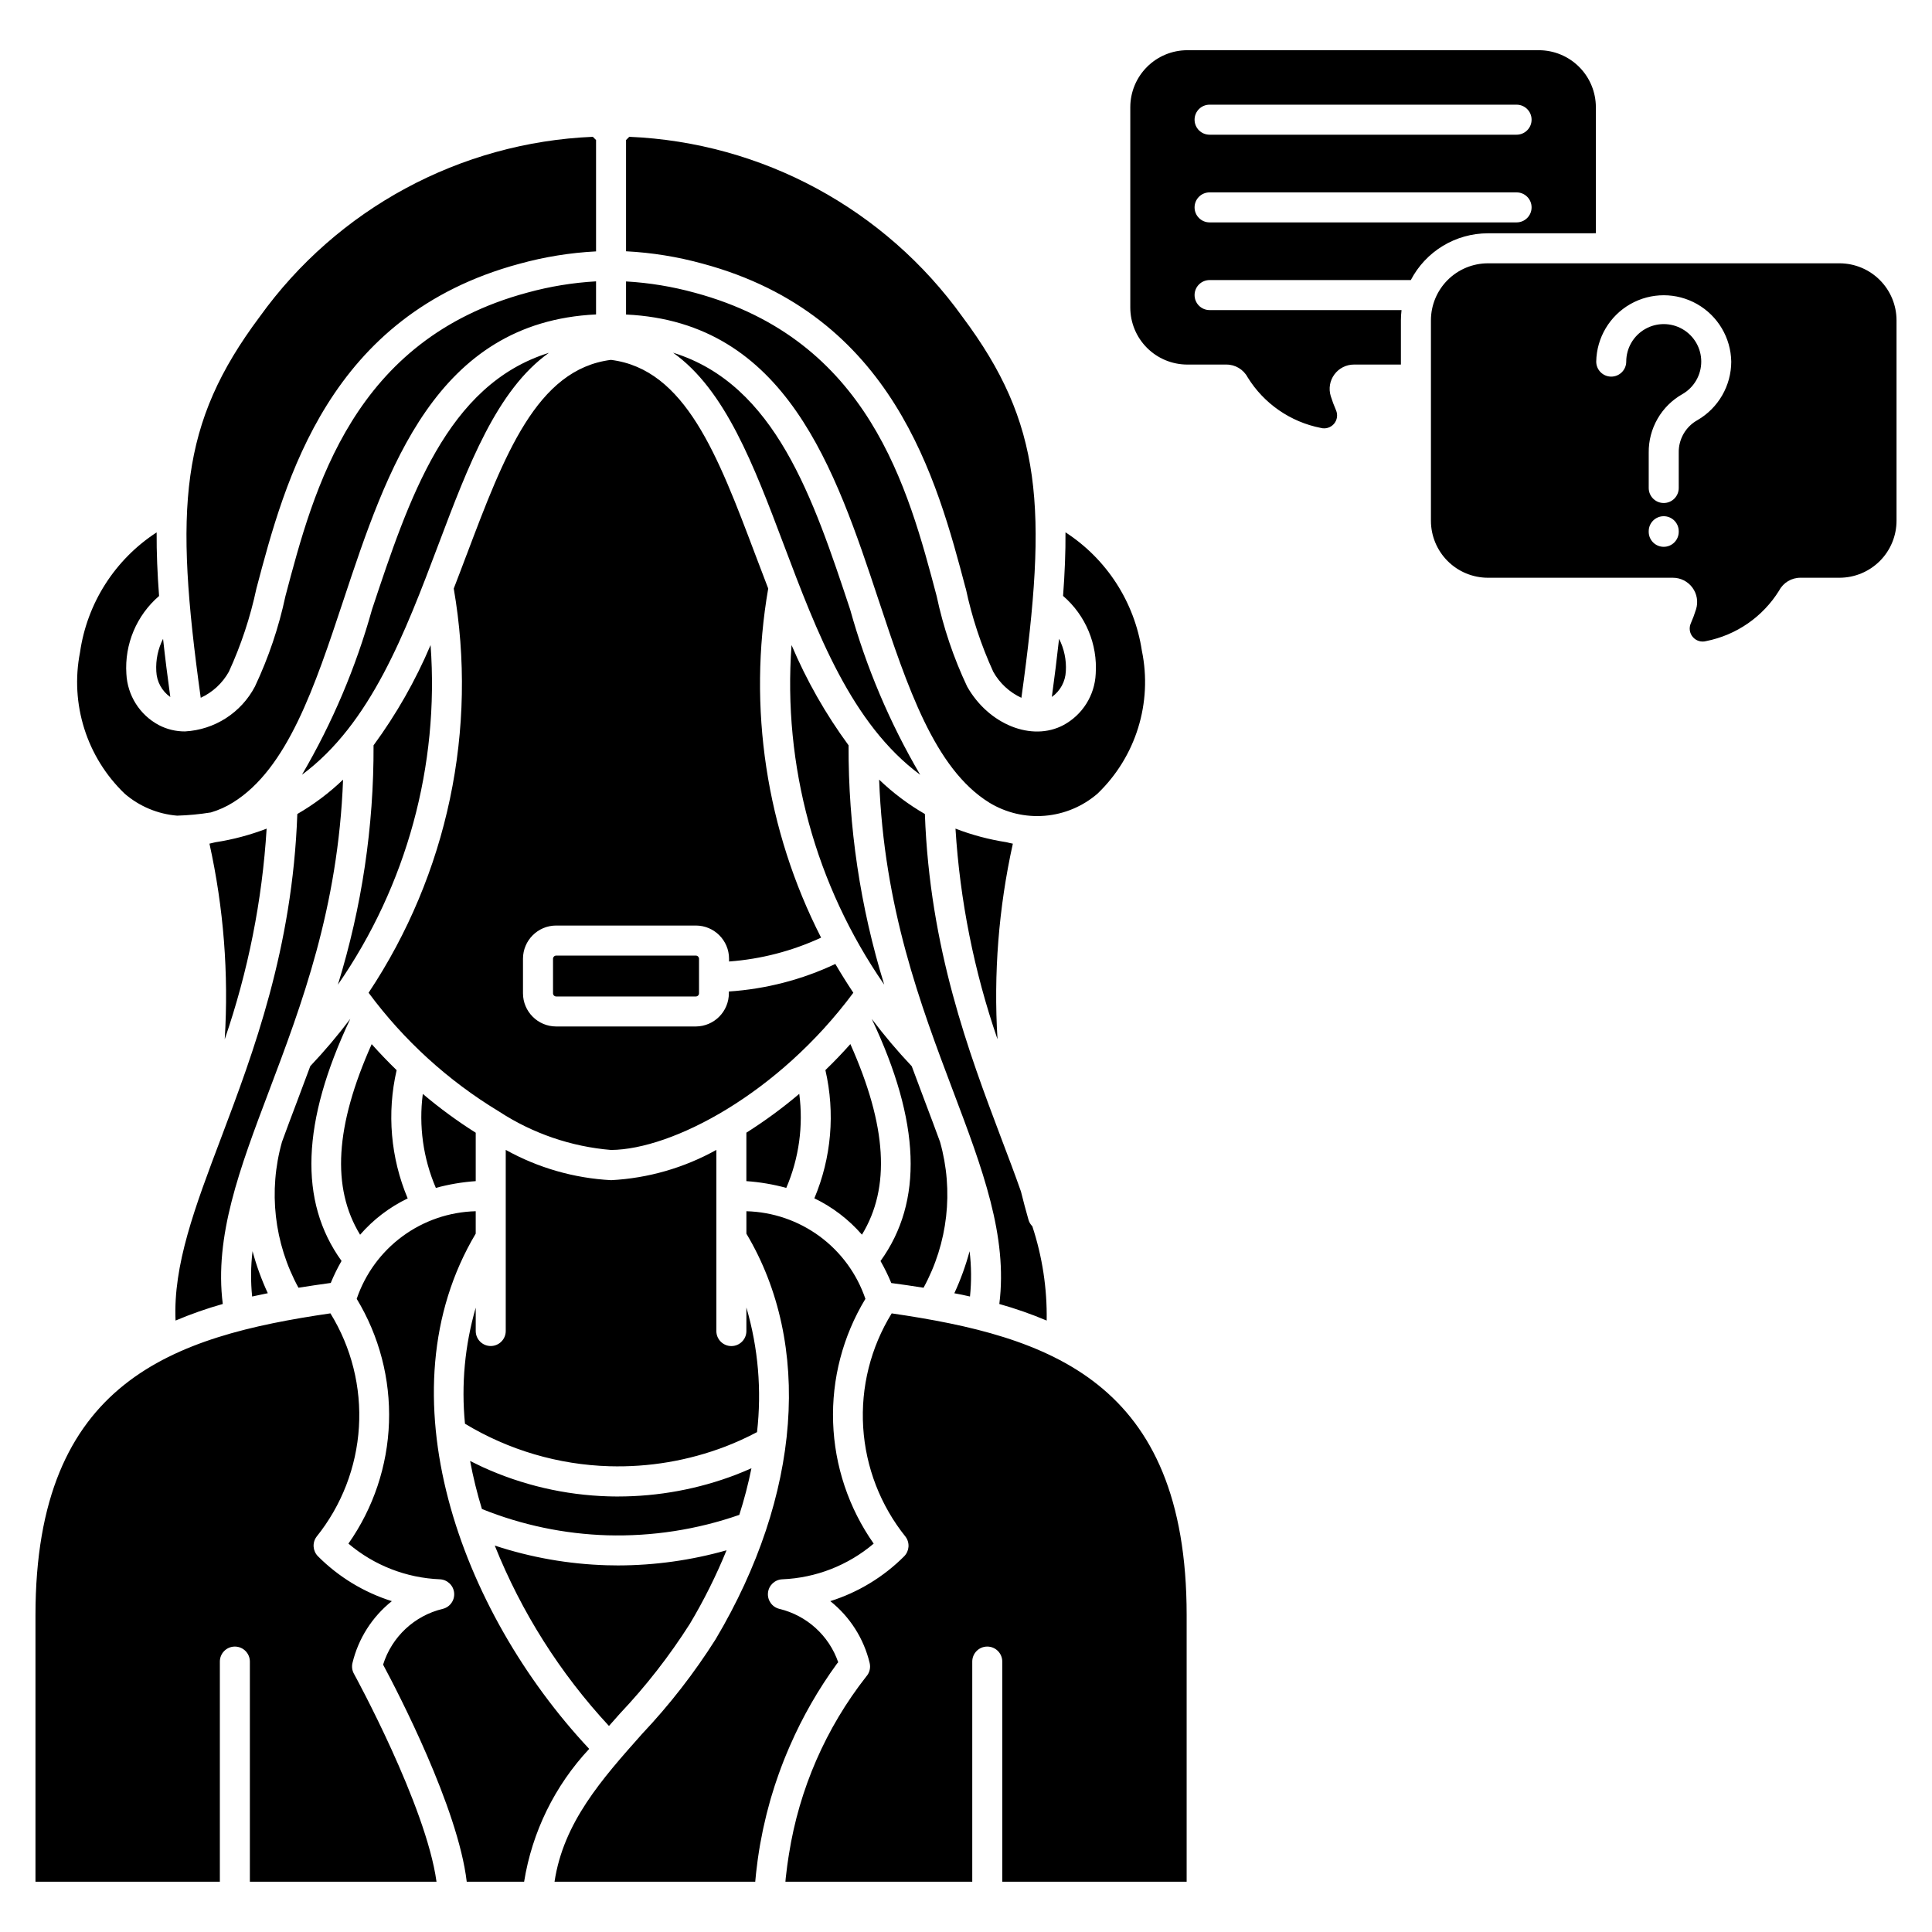 <?xml version="1.0" encoding="UTF-8"?>
<!-- Uploaded to: SVG Repo, www.svgrepo.com, Generator: SVG Repo Mixer Tools -->
<svg fill="#000000" width="800px" height="800px" version="1.1" viewBox="144 144 512 512" xmlns="http://www.w3.org/2000/svg">
 <path d="m408.83 489.57c2.281-17.977-4.481-35.871-12.23-56.379-8.66-22.93-18.371-48.641-19.621-82.582 3.66 3.516 7.731 6.574 12.125 9.113 1.273 35.68 11.668 63.219 20.152 85.711 1.895 5.008 3.711 9.758 5.305 14.32 0.625 2.504 1.285 5 2 7.504v-0.004c0.184 0.652 0.535 1.246 1.016 1.719 2.656 8.059 3.941 16.508 3.805 24.992-4.09-1.727-8.281-3.191-12.551-4.394zm-20.082-4.305c6.457-11.809 8.031-25.68 4.379-38.633-1.246-3.422-2.578-6.953-3.961-10.605-1.156-3.059-2.336-6.211-3.543-9.461v-0.004c-3.766-3.981-7.309-8.168-10.605-12.547 12.934 27.34 13.699 48.383 2.328 64.168v0.004c1.078 1.879 2.031 3.828 2.856 5.832 2.746 0.359 5.598 0.773 8.547 1.246zm-35.422 121.41c3.359-7.707 7.551-15.02 12.5-21.812 0.094-0.129 0.203-0.227 0.309-0.344v-0.004c-2.441-7.066-8.324-12.402-15.598-14.148-1.922-0.469-3.211-2.281-3.016-4.25 0.191-1.973 1.809-3.5 3.785-3.586 8.906-0.363 17.434-3.691 24.23-9.457-6.625-9.43-10.363-20.586-10.75-32.109-0.391-11.52 2.582-22.902 8.555-32.758-2.254-6.633-6.484-12.414-12.121-16.562-5.641-4.152-12.418-6.477-19.418-6.656v5.949c17.5 29.305 14.5 69.359-8.137 107.45h0.004c-5.676 8.973-12.207 17.379-19.496 25.098-10.703 12.043-20.852 23.473-23.219 39.191h53.191c0.051-0.566 0.102-1.129 0.16-1.688 0.031-0.336 0.07-0.664 0.105-0.996 0.105-0.965 0.227-1.918 0.355-2.859 0.039-0.277 0.07-0.531 0.113-0.82 0.168-1.199 0.359-2.383 0.562-3.547 0.039-0.211 0.078-0.426 0.121-0.633 0.18-1.008 0.375-2 0.578-2.981 0.062-0.293 0.121-0.582 0.188-0.875 0.25-1.141 0.531-2.269 0.785-3.379 0.059-0.234 0.121-0.461 0.18-0.695 0.242-0.934 0.484-1.852 0.738-2.754 0.094-0.328 0.188-0.664 0.281-0.992 0.305-1.027 0.613-2.039 0.934-3.027 0.121-0.387 0.254-0.77 0.383-1.152 0.254-0.77 0.531-1.527 0.785-2.273 0.195-0.559 0.402-1.109 0.609-1.664 0.25-0.668 0.504-1.324 0.758-1.973 0.219-0.531 0.43-1.062 0.652-1.59 0.289-0.73 0.586-1.426 0.891-2.098zm-83.258-135.75v-5.941 0.004c-7.004 0.18-13.777 2.5-19.418 6.652-5.641 4.152-9.871 9.934-12.121 16.566 5.973 9.855 8.945 21.238 8.555 32.758-0.391 11.523-4.125 22.68-10.75 32.109 6.797 5.766 15.324 9.094 24.23 9.457 1.977 0.086 3.59 1.613 3.785 3.586 0.191 1.969-1.094 3.781-3.016 4.25-7.508 1.797-13.512 7.414-15.812 14.781 3.801 7.09 19.875 37.965 22.164 57.523h15.211c2.117-13.188 8.121-25.441 17.246-35.195-34.32-36.629-55.234-94.348-30.074-136.55zm-38.418 13.07c0.824-2.008 1.781-3.953 2.859-5.836-11.375-15.773-10.605-36.816 2.328-64.168-3.297 4.375-6.84 8.562-10.609 12.543-1.199 3.258-2.379 6.41-3.543 9.465-1.391 3.676-2.727 7.211-3.973 10.648h0.004c-3.644 12.949-2.074 26.809 4.379 38.613 2.953-0.473 5.828-0.887 8.555-1.266zm-20.832 3.594c1.391-0.312 2.773-0.602 4.148-0.875-1.66-3.59-3.016-7.316-4.043-11.137-0.477 3.988-0.512 8.016-0.105 12.012zm3.84-123.99c-4.394 1.688-8.957 2.902-13.609 3.613-0.531 0.133-1.027 0.262-1.543 0.367 3.762 17.008 5.125 34.461 4.047 51.844 6.199-18.023 9.938-36.801 11.105-55.824zm196.07 3.602v-0.004c-4.621-0.711-9.152-1.918-13.516-3.598 1.18 19.023 4.926 37.801 11.137 55.82-1.074-17.383 0.297-34.832 4.066-51.836-0.582-0.109-1.137-0.242-1.688-0.387zm-38.305 104c7.617-12.5 6.613-28.793-3.07-50.508-2.121 2.391-4.328 4.688-6.617 6.894 2.617 11.352 1.598 23.242-2.926 33.98 4.816 2.324 9.105 5.602 12.613 9.633zm-67.695 87.609c-10.07-0.305-20.047-2.059-29.613-5.215 7.07 17.66 17.328 33.863 30.266 47.805l2.836-3.207c6.949-7.34 13.18-15.332 18.605-23.867 3.723-6.238 6.969-12.754 9.715-19.48-9.352 2.644-19.02 3.996-28.738 4.012-1.023 0-2.047-0.016-3.07-0.047zm38.41-25.711c-1.34 0.598-2.688 1.172-4.059 1.695v0.004c-9.988 3.824-20.59 5.785-31.289 5.789-0.859 0-1.715 0-2.566-0.039v0.004c-11.531-0.34-22.875-2.984-33.367-7.785-1.102-0.531-2.195-1.062-3.277-1.59v-0.004c0.805 4.301 1.852 8.551 3.133 12.73 10.582 4.266 21.836 6.625 33.238 6.969 11.887 0.332 23.738-1.5 34.969-5.41 1.301-4.059 2.375-8.184 3.219-12.363zm-1.34-42.578v6.227c0 2.195-1.781 3.977-3.981 3.977-2.195 0-3.977-1.781-3.977-3.977v-48.008c-8.559 4.762-18.09 7.504-27.867 8.02-9.809-0.512-19.367-3.258-27.949-8.027v48c0 2.195-1.781 3.977-3.977 3.977-2.199 0-3.977-1.781-3.977-3.977v-6.184c-2.894 9.977-3.863 20.418-2.848 30.758 11.57 6.988 24.75 10.867 38.262 11.262 10.496 0.305 20.949-1.473 30.758-5.223 2.863-1.105 5.66-2.383 8.375-3.816 1.27-11.086 0.312-22.316-2.82-33.023zm-89.758-28.93c-4.519-10.738-5.547-22.629-2.93-33.984-2.277-2.215-4.481-4.512-6.613-6.894-9.688 21.719-10.688 38.008-3.07 50.508 3.504-4.035 7.797-7.312 12.613-9.629zm15.613-170.56c-1.113 2.953-2.242 5.945-3.406 8.941 6.457 37.281-1.617 75.617-22.566 107.12 9.316 12.59 20.996 23.242 34.387 31.363 0.074 0.047 0.152 0.086 0.227 0.137v0.004c8.891 5.793 19.078 9.285 29.652 10.16 16.191-0.148 44.246-14.801 64.195-41.664-1.664-2.504-3.258-5.047-4.773-7.633v0.004c-8.863 4.176-18.434 6.648-28.211 7.297v0.457-0.004c0.004 4.848-3.906 8.785-8.75 8.816h-37.02c-4.852-0.008-8.785-3.941-8.793-8.793v-9.164c0.008-4.856 3.941-8.789 8.793-8.793h37.02c4.856 0.004 8.789 3.938 8.797 8.793v0.738c8.445-0.621 16.711-2.766 24.395-6.324-14.566-28.508-19.484-60.977-14.016-92.52-1.156-2.996-2.285-5.988-3.406-8.941-9.953-26.367-18.562-49.168-38.273-51.652-19.676 2.484-28.281 25.285-38.242 51.652zm23.742 106.21c-0.461 0.008-0.832 0.379-0.84 0.84v9.164c0.008 0.461 0.379 0.832 0.84 0.836h37.012c0.461-0.004 0.832-0.375 0.84-0.836v-9.164c-0.008-0.461-0.379-0.832-0.84-0.84zm-31.891 61.566c3.453-0.945 6.992-1.543 10.566-1.793v-12.828c-4.91-3.098-9.594-6.535-14.023-10.289-1.102 8.465 0.09 17.066 3.457 24.91zm82.289-1.793h0.004c3.574 0.25 7.117 0.848 10.574 1.793 3.367-7.848 4.555-16.457 3.441-24.926-4.43 3.754-9.113 7.191-14.016 10.293zm27.082-115.5 0.004 0.004c-6.051-8.242-11.125-17.156-15.113-26.57-2.336 31.926 6.332 63.684 24.562 89.996-6.352-20.539-9.535-41.926-9.449-63.426zm18.98 7.812h0.004c-8.055-13.734-14.293-28.453-18.562-43.793-9.758-29.41-19.809-59.668-46.93-68.062 13.832 9.82 21.398 29.848 29.289 50.746 8.887 23.555 17.996 47.637 36.203 61.109zm-98.387-111.82c-27.102 8.422-37.121 38.645-46.887 68.031-4.273 15.336-10.512 30.051-18.562 43.785 18.199-13.48 27.312-37.551 36.199-61.098 7.887-20.883 15.445-40.891 29.25-50.719zm-55.922 167.44c18.23-26.312 26.898-58.07 24.562-89.996-3.992 9.41-9.066 18.328-15.113 26.57 0.086 21.5-3.102 42.887-9.449 63.426zm167.51 82.645c0.41-3.992 0.375-8.016-0.105-12-1.031 3.82-2.383 7.547-4.043 11.137 1.371 0.234 2.754 0.551 4.148 0.863zm-24.215-184.55c7.625 22.973 14.824 44.68 29.305 53.652v0.004c4.422 2.695 9.578 3.918 14.738 3.492 5.156-0.426 10.047-2.477 13.965-5.859 10.18-9.77 14.617-24.09 11.754-37.906-1.953-12.863-9.32-24.277-20.238-31.352 0.039 5.254-0.191 10.844-0.641 16.855v-0.004c5.969 5.137 9.172 12.781 8.652 20.641-0.262 5.727-3.516 10.891-8.562 13.602-8.359 4.438-19.797-0.137-25.504-10.207-3.613-7.648-6.324-15.688-8.082-23.961-7.578-28.691-17.961-67.977-64.062-80.406h-0.004c-5.961-1.645-12.078-2.652-18.254-3.004v8.766c42.477 1.984 55.449 41.07 66.93 75.684zm49.617 18.844c0.176-2.977-0.445-5.945-1.797-8.605-0.531 4.863-1.172 9.992-1.914 15.422 2.231-1.574 3.598-4.094 3.707-6.82zm-26.516-21.941v0.004c1.609 7.606 4.055 15.016 7.285 22.086 1.695 3.027 4.305 5.441 7.453 6.894 7.023-50.594 5.547-72.656-15.629-100.97-20.539-28.617-53.094-46.207-88.289-47.703l-0.855 0.855v29.484c6.879 0.355 13.695 1.457 20.328 3.289 50.547 13.625 62.059 57.238 69.68 86.055zm-195.3 22.09c3.242-7.062 5.691-14.465 7.309-22.066 7.621-28.844 19.141-72.434 69.684-86.055h0.004c6.633-1.832 13.445-2.938 20.32-3.289v-29.512l-0.855-0.855c-35.188 1.492-67.742 19.074-88.281 47.688-21.18 28.332-22.652 50.375-15.629 100.98 3.148-1.457 5.754-3.867 7.449-6.894zm-19.223-0.129v0.004c0.109 2.727 1.48 5.246 3.711 6.812-0.742-5.43-1.391-10.559-1.918-15.422-1.348 2.652-1.965 5.613-1.793 8.582zm-8.391 32.422c3.898 3.367 8.766 5.41 13.902 5.832 3-0.086 5.992-0.371 8.957-0.852 2.051-0.609 4.016-1.488 5.832-2.621 14.484-8.973 21.684-30.68 29.305-53.652 11.488-34.594 24.438-73.668 66.934-75.703v-8.766c-6.172 0.352-12.293 1.355-18.254 3-46.102 12.43-56.48 51.719-64.059 80.406-1.762 8.273-4.473 16.312-8.082 23.961-3.648 6.957-10.691 11.48-18.535 11.906-2.426 0.016-4.82-0.566-6.969-1.695-5.043-2.707-8.293-7.859-8.57-13.578-0.508-7.852 2.703-15.488 8.668-20.617-0.457-6.008-0.68-11.598-0.648-16.855-11.039 7.168-18.441 18.758-20.305 31.789-2.688 13.68 1.77 27.789 11.824 37.445zm57.887-3.711c-3.66 3.512-7.731 6.57-12.125 9.109-1.273 35.676-11.668 63.215-20.152 85.707-7.059 18.656-12.77 33.824-12.117 48.531 4.078-1.723 8.258-3.191 12.516-4.394-2.273-17.977 4.481-35.871 12.23-56.379 8.664-22.93 18.375-48.641 19.648-82.582zm2.492 234.1v-0.004c1.555-6.473 5.223-12.238 10.43-16.387-7.383-2.324-14.098-6.402-19.566-11.883-1.395-1.398-1.559-3.606-0.383-5.191 6.648-8.281 10.57-18.418 11.227-29.016 0.66-10.598-1.98-21.141-7.551-30.18-41.605 6.082-78.164 17.836-78.164 79.969v70.652h48.863v-58.336c0-2.195 1.781-3.977 3.977-3.977 2.195 0 3.977 1.781 3.977 3.977v58.336h49.461c-2.773-20.223-21.684-54.758-21.887-55.117-0.48-0.867-0.617-1.887-0.383-2.852zm142.9-92.656c-5.574 9.039-8.211 19.582-7.555 30.18 0.66 10.602 4.582 20.734 11.23 29.016 1.176 1.586 1.016 3.793-0.379 5.191-5.473 5.477-12.184 9.551-19.566 11.875 5.203 4.148 8.875 9.914 10.43 16.387 0.305 1.27-0.027 2.606-0.895 3.578-10.723 13.668-17.77 29.848-20.477 47.004-0.059 0.355-0.113 0.711-0.168 1.062-0.105 0.668-0.203 1.348-0.297 2.031-0.094 0.684-0.152 1.23-0.227 1.844-0.059 0.492-0.121 0.98-0.176 1.48-0.031 0.316-0.055 0.641-0.086 0.965h49.516v-58.336c0-2.195 1.777-3.977 3.977-3.977 2.195 0 3.977 1.781 3.977 3.977v58.336h48.863v-70.648c0-62.133-36.559-73.887-78.168-79.965zm158-286.23c-4.211 0.004-8.344 1.16-11.945 3.344-3.602 2.188-6.535 5.316-8.484 9.051h-53.328c-2.195 0-3.977 1.781-3.977 3.977 0 2.195 1.781 3.977 3.977 3.977h50.871c-0.109 0.898-0.164 1.801-0.168 2.707v11.73h-12.434c-2.047-0.004-3.973 0.969-5.188 2.613-1.219 1.645-1.578 3.773-0.977 5.727 0.398 1.273 0.863 2.527 1.395 3.75 0.535 1.207 0.328 2.617-0.535 3.621-0.859 1-2.219 1.422-3.496 1.078-8.039-1.578-15.062-6.434-19.375-13.402-1.113-2.102-3.305-3.41-5.68-3.387h-10.332c-4.004-0.008-7.84-1.602-10.668-4.43-2.828-2.832-4.422-6.668-4.426-10.672v-53.105c0.004-4 1.598-7.84 4.426-10.668 2.828-2.832 6.664-4.426 10.668-4.43h93.195c4 0.004 7.836 1.598 10.668 4.43 2.828 2.828 4.418 6.668 4.426 10.668v33.41zm-77.734-30.105c0 2.195 1.781 3.977 3.977 3.977h81.359c2.195 0 3.977-1.781 3.977-3.977 0-2.199-1.781-3.981-3.977-3.981h-81.359c-2.195 0-3.977 1.781-3.977 3.981zm85.336 27.215c2.195 0 3.977-1.781 3.977-3.977 0-2.199-1.781-3.977-3.977-3.977h-81.359c-2.195 0-3.977 1.777-3.977 3.977 0 2.195 1.781 3.977 3.977 3.977zm100.69 25.945v53.105c0 4.008-1.59 7.852-4.422 10.684-2.832 2.836-6.672 4.43-10.68 4.438h-10.328c-2.375-0.02-4.566 1.285-5.676 3.387-4.316 6.965-11.336 11.824-19.379 13.406-1.273 0.344-2.633-0.078-3.492-1.082-0.863-1-1.074-2.406-0.543-3.617 0.535-1.223 1.004-2.473 1.395-3.75 0.609-1.953 0.25-4.082-0.969-5.731-1.215-1.648-3.144-2.621-5.191-2.613h-49.004c-4-0.008-7.84-1.598-10.668-4.426-2.832-2.832-4.426-6.668-4.43-10.668v-53.133c0.004-4.004 1.598-7.844 4.426-10.672 2.832-2.832 6.668-4.426 10.672-4.43h93.188c4.004 0.004 7.844 1.598 10.672 4.43 2.832 2.828 4.426 6.668 4.43 10.672zm-57.719 55.898c0-2.195-1.777-3.977-3.977-3.977-2.195 0-3.977 1.781-3.977 3.977v0.156c0 2.195 1.781 3.977 3.977 3.977 2.199 0 3.977-1.781 3.977-3.977zm13.918-44.949c-0.109-6.316-3.543-12.109-9.035-15.238-5.488-3.129-12.223-3.129-17.715 0-5.488 3.129-8.922 8.922-9.031 15.238 0 2.195 1.781 3.977 3.977 3.977 2.199 0 3.977-1.781 3.977-3.977 0-3.551 1.895-6.832 4.969-8.609 3.074-1.777 6.863-1.777 9.938-0.004 3.078 1.773 4.973 5.055 4.973 8.605 0 3.555-1.895 6.836-4.969 8.609-2.75 1.547-5.035 3.809-6.609 6.543-1.574 2.734-2.387 5.844-2.344 9v9.352c0 2.195 1.781 3.977 3.977 3.977 2.199 0 3.977-1.781 3.977-3.977v-9.344c-0.074-3.59 1.848-6.926 4.992-8.66 5.516-3.211 8.914-9.109 8.926-15.492z"/>
</svg>